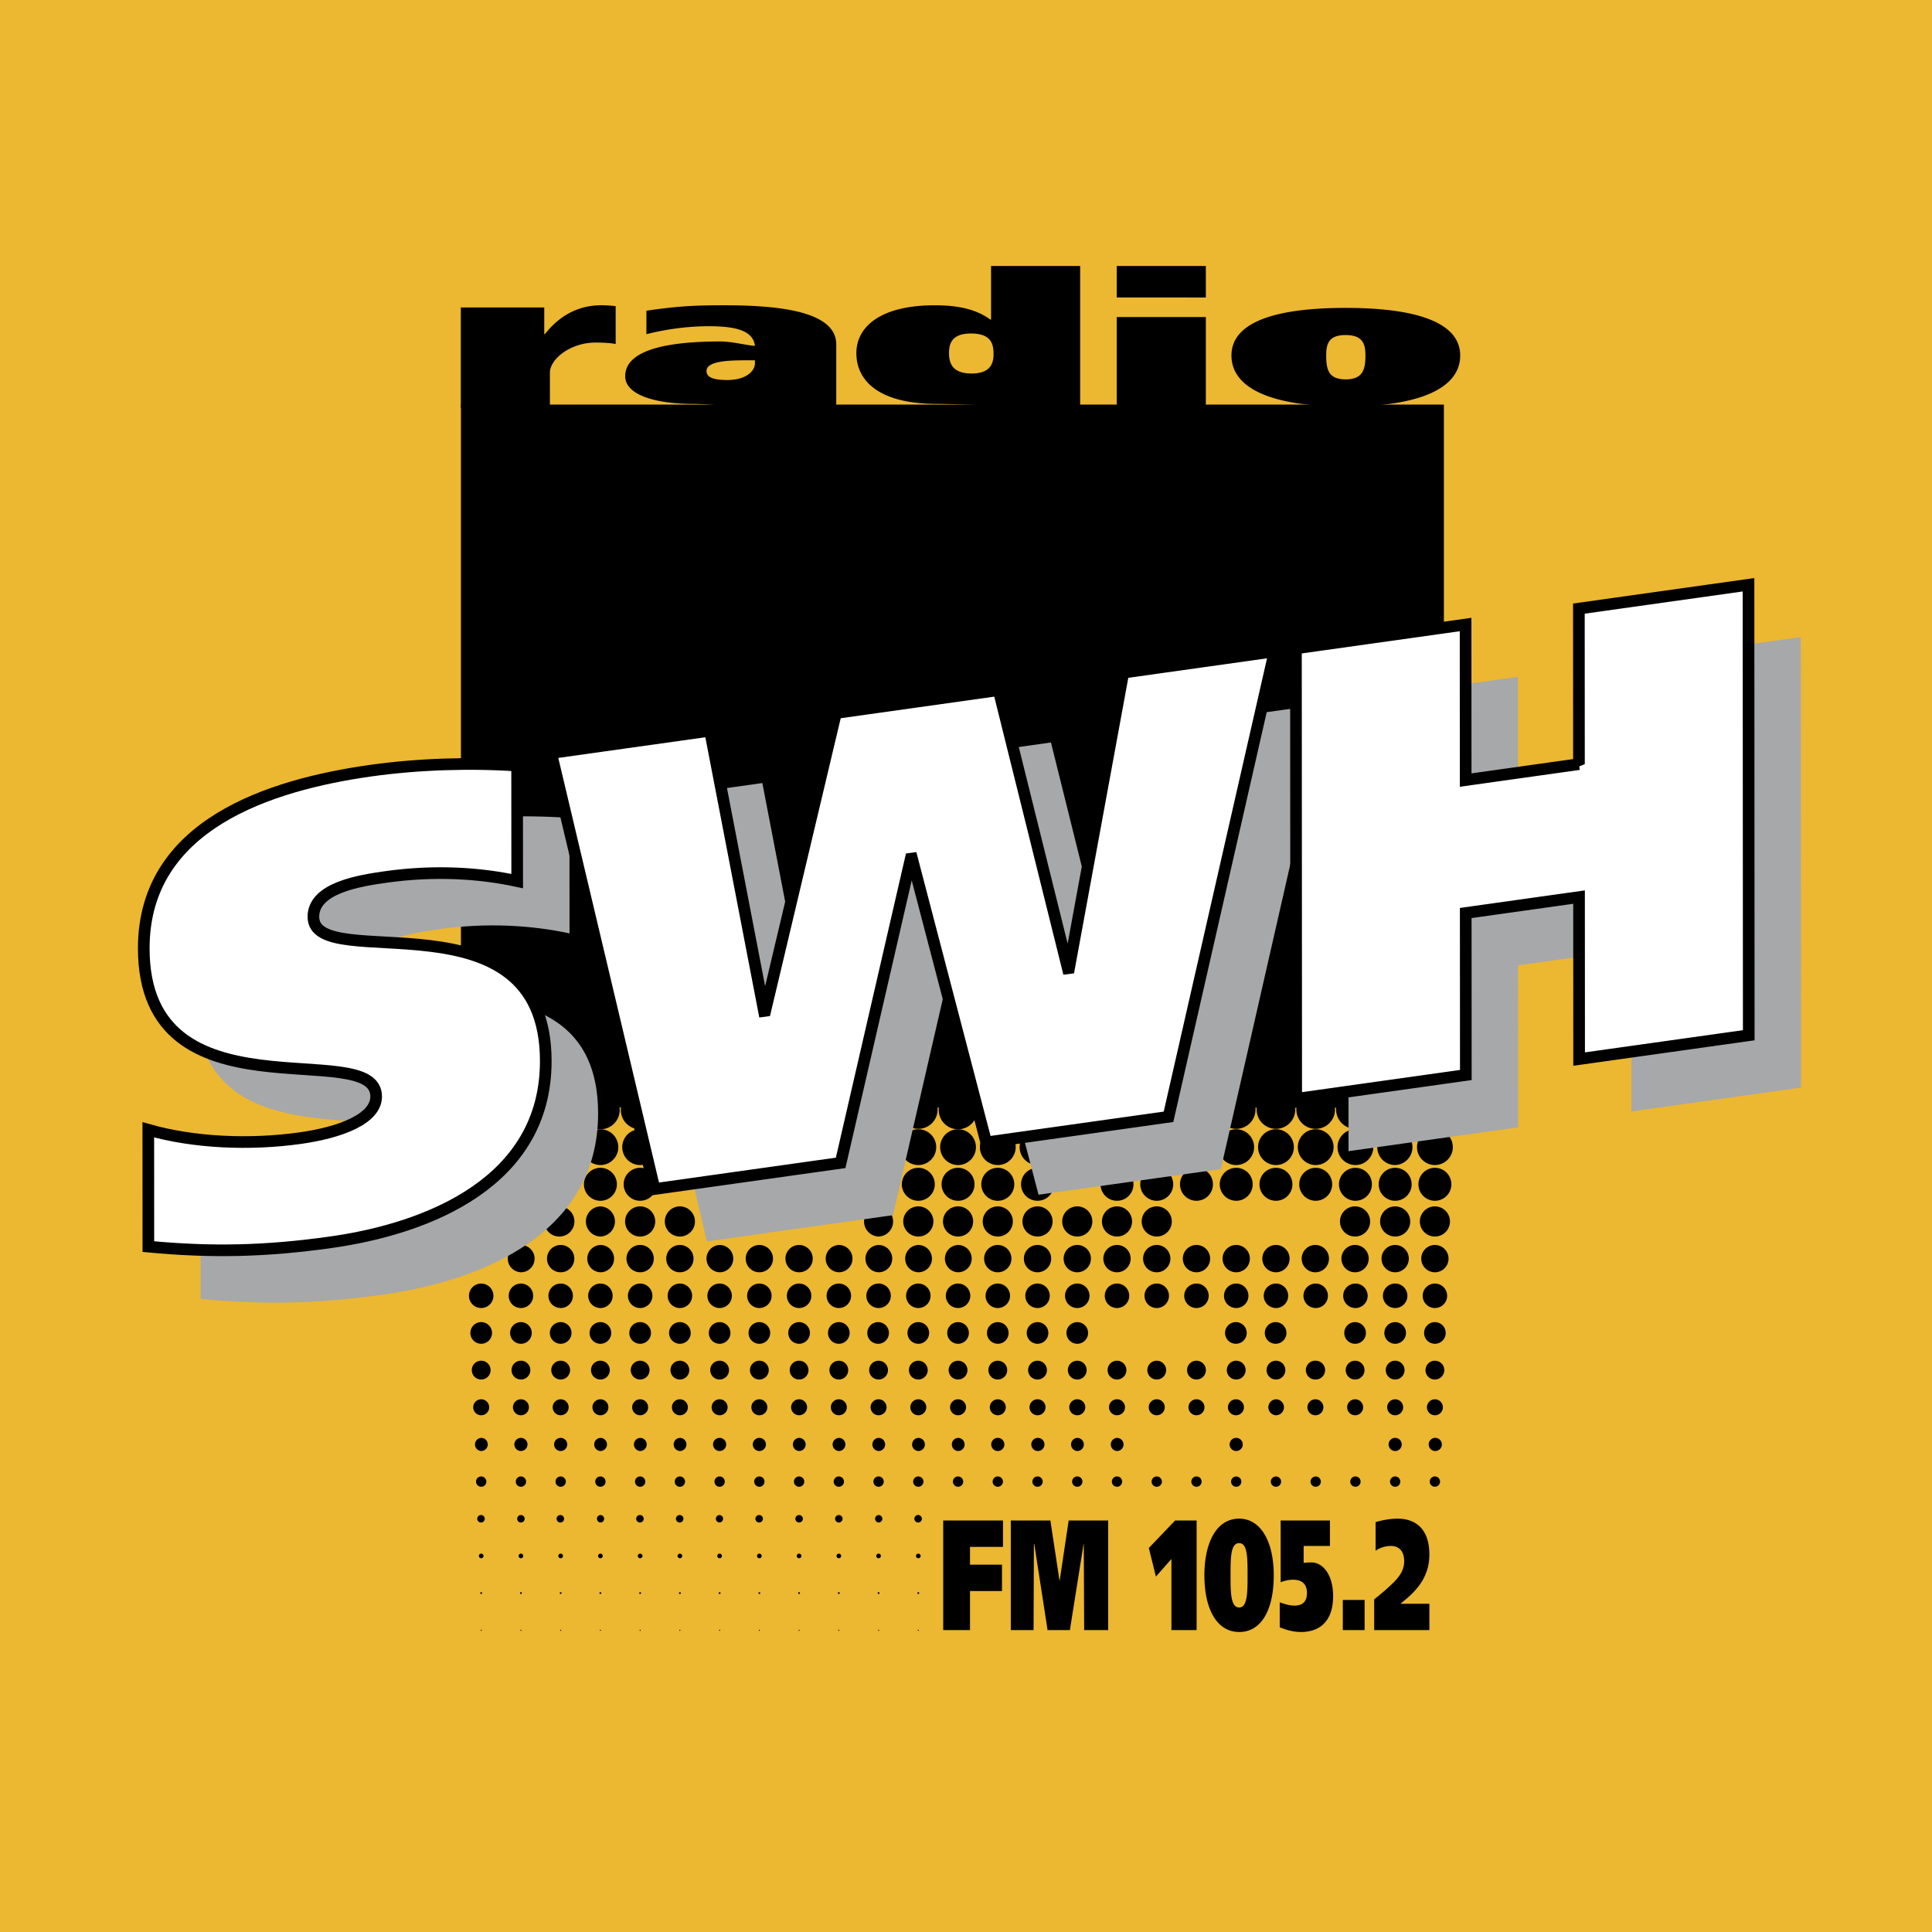 <svg xmlns="http://www.w3.org/2000/svg" width="2500" height="2500" viewBox="0 0 192.756 192.756"><g fill-rule="evenodd" clip-rule="evenodd"><path fill="#ecb731" d="M0 0h192.756v192.756H0V0z"/><path d="M48.009 130.502a1.22 1.22 0 1 1 .001-2.441 1.22 1.22 0 0 1-.001 2.441zM48.009 134.068a1.08 1.08 0 1 1 .001-2.16 1.08 1.08 0 0 1-.001 2.16zM48.009 137.635a.938.938 0 1 1 0-1.876.938.938 0 0 1 0 1.876zM48.009 141.201a.796.796 0 1 1 0-1.593.796.796 0 0 1 0 1.593zM48.009 144.768a.656.656 0 0 1 0-1.31.654.654 0 1 1 0 1.31zM48.009 148.334a.514.514 0 1 1 0-1.028.514.514 0 0 1 0 1.028zM48.009 151.9a.374.374 0 1 1 .001-.747.374.374 0 0 1-.001.747zM48.009 155.467a.23.23 0 1 1 0-.462.23.23 0 0 1 0 .462zM48.009 159.033a.09.09 0 0 1-.09-.09c0-.051.041-.09.09-.09s.09.039.09.09a.09.09 0 0 1-.09.09zM48.009 162.6c.028 0 .051.023.051.053a.051.051 0 1 1-.103 0c0-.03.023-.053.052-.053zM51.973 126.936a1.363 1.363 0 0 1 0-2.724 1.362 1.362 0 0 1 0 2.724zM51.973 130.502a1.22 1.22 0 1 1 .001-2.441 1.22 1.22 0 0 1-.001 2.441zM51.973 134.068a1.08 1.08 0 1 1 .001-2.16 1.08 1.08 0 0 1-.001 2.16zM51.973 137.635a.938.938 0 1 1 0-1.876.938.938 0 0 1 0 1.876zM51.973 141.201a.796.796 0 1 1 0-1.593.796.796 0 0 1 0 1.593zM51.973 144.768a.654.654 0 1 1-.001-1.311.654.654 0 0 1 .001 1.311zM51.973 148.334a.514.514 0 1 1 0-1.028.514.514 0 0 1 0 1.028zM51.973 151.9a.373.373 0 1 1 .002-.746.373.373 0 0 1-.002.746zM51.973 155.467a.23.23 0 1 1 0-.462.23.23 0 0 1 0 .462zM51.973 159.033a.09.09 0 0 1-.09-.09.09.09 0 0 1 .09-.09c.05 0 .09.039.09.09a.09.09 0 0 1-.09.09zM51.973 162.6a.052.052 0 1 1 0 .104.052.052 0 0 1-.052-.051c0-.03.024-.053.052-.053zM55.938 126.936a1.362 1.362 0 0 1 0-2.724 1.362 1.362 0 0 1 0 2.724zM55.938 130.502a1.22 1.22 0 1 1 .001-2.441 1.22 1.22 0 0 1-.001 2.441zM55.938 134.068a1.08 1.08 0 1 1 .001-2.16 1.08 1.08 0 0 1-.001 2.16zM55.938 137.635a.938.938 0 1 1 0-1.876.938.938 0 0 1 0 1.876zM55.938 141.201a.796.796 0 1 1 0-1.593.796.796 0 0 1 0 1.593zM55.938 144.768a.655.655 0 1 1 0-1.31.655.655 0 0 1 0 1.31zM55.938 148.334a.514.514 0 1 1 0-1.028.514.514 0 0 1 0 1.028zM55.938 151.9a.374.374 0 1 1 .001-.745.374.374 0 0 1-.001.745zM55.938 155.467a.23.23 0 1 1 0-.462.23.23 0 0 1 0 .462zM55.938 159.033a.09.09 0 0 1-.09-.09c0-.051.04-.09.09-.09s.09.039.09.09a.09.09 0 0 1-.09.09zM55.938 162.6c.028 0 .052.023.052.053a.052.052 0 0 1-.104 0c0-.03.024-.053.052-.053zM57.976 110.742a1.926 1.926 0 1 1 3.853 0 1.926 1.926 0 0 1-3.853 0z"/><path d="M59.903 116.236a1.785 1.785 0 1 1 0-3.57 1.785 1.785 0 0 1 0 3.57zM59.903 119.801a1.643 1.643 0 1 1 0-3.288 1.644 1.644 0 0 1 0 3.288zM59.903 123.369a1.504 1.504 0 0 1 0-3.006 1.504 1.504 0 0 1 0 3.006zM59.903 126.936a1.363 1.363 0 0 1 0-2.724 1.362 1.362 0 0 1 0 2.724zM59.903 130.502a1.22 1.22 0 1 1 .001-2.441 1.22 1.22 0 0 1-.001 2.441zM59.903 134.068a1.08 1.08 0 1 1 .001-2.16 1.08 1.08 0 0 1-.001 2.16zM59.903 137.635a.938.938 0 1 1 0-1.876.938.938 0 0 1 0 1.876zM59.903 141.201a.796.796 0 1 1 0-1.593.796.796 0 0 1 0 1.593zM59.903 144.768a.656.656 0 0 1 0-1.31.655.655 0 0 1 0 1.31zM59.903 148.334a.514.514 0 1 1 0-1.028.514.514 0 0 1 0 1.028zM59.903 151.9a.374.374 0 0 1 0-.746.373.373 0 0 1 0 .746zM59.903 155.467a.231.231 0 1 1 0-.463.231.231 0 0 1 0 .463zM59.903 159.033a.09.09 0 0 1-.09-.09c0-.051.04-.09.09-.09a.09.09 0 0 1 .09.09.09.09 0 0 1-.09.09zM59.903 162.6c.028 0 .051.023.051.053 0 .027-.023.051-.051.051s-.052-.023-.052-.051c0-.03.024-.053.052-.053zM61.941 110.742a1.926 1.926 0 1 1 3.853 0 1.925 1.925 0 0 1-1.927 1.926 1.925 1.925 0 0 1-1.926-1.926z"/><path d="M63.867 116.236a1.785 1.785 0 1 1 0-3.57 1.785 1.785 0 0 1 0 3.57zM63.867 119.801a1.644 1.644 0 1 1 0-3.288 1.644 1.644 0 0 1 0 3.288zM63.867 123.369a1.503 1.503 0 1 1 .002-3.006 1.503 1.503 0 0 1-.002 3.006zM63.867 126.936a1.363 1.363 0 1 1 1.361-1.363 1.362 1.362 0 0 1-1.361 1.363zM63.867 130.502a1.221 1.221 0 1 1 .002-2.442 1.221 1.221 0 0 1-.002 2.442zM63.867 134.068a1.08 1.08 0 1 1 .001-2.16 1.08 1.08 0 0 1-.001 2.16zM63.867 137.635a.938.938 0 1 1 0-1.876.938.938 0 0 1 0 1.876zM63.867 141.201a.796.796 0 1 1 0-1.593.796.796 0 0 1 0 1.593zM63.867 144.768a.656.656 0 0 1 0-1.31.654.654 0 1 1 0 1.31zM63.867 148.334a.514.514 0 1 1 0-1.028.514.514 0 0 1 0 1.028zM63.867 151.9a.374.374 0 1 1 .001-.747.374.374 0 0 1-.001.747zM63.867 155.467a.23.23 0 1 1 0-.462.23.23 0 0 1 0 .462zM63.867 159.033a.09.09 0 0 1-.089-.09c0-.051.04-.09.089-.09.05 0 .09.039.09.09a.09.09 0 0 1-.09.09zM63.867 162.6a.052.052 0 1 1 0 .104.051.051 0 0 1-.051-.051c0-.03.023-.053.051-.053zM67.832 123.369a1.503 1.503 0 1 1 0-3.007 1.503 1.503 0 0 1 0 3.007zM67.832 126.936a1.362 1.362 0 0 1 0-2.724 1.362 1.362 0 0 1 0 2.724zM67.832 130.502a1.22 1.22 0 1 1 .001-2.441 1.22 1.22 0 0 1-.001 2.441zM67.832 134.068a1.08 1.08 0 1 1 .001-2.16 1.08 1.08 0 0 1-.001 2.16zM67.832 137.635a.938.938 0 1 1 0-1.876.938.938 0 0 1 0 1.876zM67.832 141.201a.796.796 0 1 1 0-1.593.796.796 0 0 1 0 1.593zM67.832 144.768a.656.656 0 0 1 0-1.31.654.654 0 1 1 0 1.31zM67.832 148.334a.514.514 0 1 1 0-1.028.514.514 0 0 1 0 1.028zM67.832 151.9a.374.374 0 1 1 .001-.747.374.374 0 0 1-.001.747zM67.832 155.467a.23.23 0 1 1 0-.462.23.23 0 0 1 0 .462zM67.832 159.033a.09.09 0 0 1-.09-.09c0-.051.041-.09.09-.09s.09.039.09.09a.09.09 0 0 1-.09.09zM67.832 162.6c.029 0 .051.023.051.053a.051.051 0 0 1-.051.051.052.052 0 0 1-.052-.051c0-.03.024-.053.052-.053zM71.796 123.369a1.503 1.503 0 1 1 .002-3.006 1.503 1.503 0 0 1-.002 3.006zM71.796 126.936a1.363 1.363 0 0 1 0-2.724 1.362 1.362 0 0 1 0 2.724zM71.796 130.502a1.22 1.22 0 1 1 .001-2.441 1.22 1.22 0 0 1-.001 2.441zM71.796 134.068a1.079 1.079 0 1 1 .002-2.158 1.079 1.079 0 0 1-.002 2.158zM71.796 137.635a.938.938 0 1 1 0-1.876.938.938 0 0 1 0 1.876zM71.796 141.201a.797.797 0 1 1 .002-1.594.797.797 0 0 1-.002 1.594zM71.796 144.768a.654.654 0 1 1-.001-1.311.654.654 0 0 1 .001 1.311zM71.796 148.334a.514.514 0 1 1 .001-1.029.514.514 0 0 1-.001 1.029zM71.796 151.9a.373.373 0 0 1 0-.746.374.374 0 0 1 0 .746zM71.796 155.467a.23.23 0 1 1 0-.462.23.23 0 0 1 0 .462zM71.796 159.033a.09.09 0 0 1-.09-.09.09.09 0 0 1 .09-.09c.05 0 .09.039.09.09a.09.09 0 0 1-.09.09zM71.796 162.6a.052.052 0 1 1 0 .104.052.052 0 0 1-.052-.051.053.053 0 0 1 .052-.053zM75.761 126.936a1.362 1.362 0 0 1 0-2.724 1.362 1.362 0 0 1 0 2.724zM75.761 130.502a1.22 1.22 0 1 1 .001-2.441 1.22 1.22 0 0 1-.001 2.441zM75.761 134.068a1.08 1.08 0 1 1 .001-2.16 1.08 1.08 0 0 1-.001 2.16zM75.761 137.635a.938.938 0 1 1 0-1.876.938.938 0 0 1 0 1.876zM75.761 141.201a.796.796 0 1 1 0-1.593.796.796 0 0 1 0 1.593zM75.761 144.768a.655.655 0 1 1 0-1.31.655.655 0 0 1 0 1.31zM75.761 148.334a.514.514 0 1 1 0-1.028.514.514 0 0 1 0 1.028zM75.761 151.9a.374.374 0 1 1 .001-.747.374.374 0 0 1-.001.747zM75.761 155.467a.23.23 0 1 1 0-.462.23.23 0 0 1 0 .462zM75.761 159.033a.09.09 0 0 1-.09-.09c0-.051.04-.09.09-.09s.09.039.09.09a.09.09 0 0 1-.09.09zM75.761 162.6c.028 0 .052.023.052.053a.052.052 0 0 1-.104 0c0-.03.024-.053.052-.053zM79.726 126.936a1.362 1.362 0 0 1 0-2.724 1.362 1.362 0 0 1 0 2.724zM79.726 130.502a1.22 1.22 0 1 1 .001-2.441 1.22 1.22 0 0 1-.001 2.441zM79.726 134.068a1.08 1.08 0 1 1 .001-2.16 1.08 1.08 0 0 1-.001 2.16zM79.726 137.635a.938.938 0 1 1 0-1.876.938.938 0 0 1 0 1.876zM79.726 141.201a.796.796 0 1 1 0-1.593.796.796 0 0 1 0 1.593zM79.726 144.768a.656.656 0 0 1 0-1.31.655.655 0 0 1 0 1.31zM79.726 148.334a.514.514 0 1 1 0-1.028.514.514 0 0 1 0 1.028zM79.726 151.9a.373.373 0 1 1 .002-.746.373.373 0 0 1-.002.746zM79.726 155.467a.231.231 0 1 1 0-.463.231.231 0 0 1 0 .463zM79.726 159.033a.09.09 0 0 1-.09-.09c0-.051.04-.09.09-.09a.09.09 0 0 1 .09.09.09.09 0 0 1-.09.09zM79.726 162.6c.028 0 .051.023.051.053 0 .027-.023.051-.051.051s-.052-.023-.052-.051c0-.03.024-.053.052-.053zM83.69 126.936a1.363 1.363 0 0 1 0-2.724 1.362 1.362 0 0 1 0 2.724zM83.69 130.502a1.221 1.221 0 1 1 .002-2.442 1.221 1.221 0 0 1-.002 2.442zM83.69 134.068a1.08 1.08 0 1 1 .001-2.16 1.08 1.08 0 0 1-.001 2.16zM83.69 137.635a.937.937 0 1 1 0-1.874.937.937 0 0 1 0 1.874zM83.69 141.201a.796.796 0 1 1 0-1.593.796.796 0 0 1 0 1.593zM83.69 144.768a.656.656 0 0 1 0-1.31.654.654 0 1 1 0 1.31zM83.69 148.334a.514.514 0 1 1 0-1.028.514.514 0 0 1 0 1.028zM83.69 151.9a.373.373 0 1 1 .002-.746.373.373 0 0 1-.002.746zM83.69 155.467a.23.23 0 1 1 0-.462.23.23 0 0 1 0 .462zM83.69 159.033a.09.09 0 0 1-.089-.09c0-.051.04-.09.089-.09.05 0 .09.039.09.09a.09.09 0 0 1-.09.09zM83.69 162.6a.052.052 0 1 1 0 .104.051.051 0 0 1-.051-.051c0-.03.024-.053.051-.053zM87.656 123.369a1.504 1.504 0 0 1 0-3.006 1.504 1.504 0 0 1 0 3.006zM87.656 126.936a1.363 1.363 0 0 1 0-2.724 1.362 1.362 0 0 1 0 2.724zM87.656 130.502a1.221 1.221 0 1 1 0-2.443 1.221 1.221 0 0 1 0 2.443zM87.656 134.068a1.08 1.08 0 1 1 0-2.158 1.08 1.08 0 0 1 0 2.158zM87.656 137.635a.937.937 0 1 1-.001-1.875.937.937 0 0 1 .001 1.875zM87.656 141.201a.797.797 0 1 1 0-1.594.797.797 0 0 1 0 1.594zM87.656 144.768a.656.656 0 0 1 0-1.31.654.654 0 0 1 0 1.31zM87.656 148.334a.514.514 0 1 1 0-1.028.514.514 0 0 1 0 1.028zM87.656 151.9a.374.374 0 0 1 0-.746.373.373 0 0 1 0 .746zM87.656 155.467a.231.231 0 0 1 0-.462.23.23 0 0 1 0 .462zM87.656 159.033a.09.09 0 0 1-.09-.09c0-.051.04-.09.09-.09.049 0 .089.039.089.09a.09.09 0 0 1-.089.09zM87.656 162.6c.028 0 .051.023.051.053a.051.051 0 1 1-.103 0c0-.03.023-.053.052-.053zM89.694 110.742a1.926 1.926 0 1 1 3.851 0 1.926 1.926 0 0 1-3.851 0z"/><path d="M91.62 116.236a1.785 1.785 0 1 1 0-3.57 1.785 1.785 0 0 1 0 3.57zM91.62 119.801a1.644 1.644 0 1 1 0-3.288 1.644 1.644 0 0 1 0 3.288zM91.62 123.369a1.504 1.504 0 1 1 .002-3.008 1.504 1.504 0 0 1-.002 3.008zM91.62 126.936a1.363 1.363 0 0 1 0-2.724 1.362 1.362 0 0 1 0 2.724zM91.62 130.502a1.22 1.22 0 1 1 .001-2.441 1.22 1.22 0 0 1-.001 2.441zM91.62 134.068a1.08 1.08 0 1 1 .001-2.16 1.08 1.08 0 0 1-.001 2.16zM91.62 137.635a.938.938 0 1 1 0-1.876.938.938 0 0 1 0 1.876zM91.62 141.201a.796.796 0 1 1 0-1.593.796.796 0 0 1 0 1.593zM91.62 144.768a.656.656 0 0 1 0-1.31.654.654 0 1 1 0 1.31zM91.62 148.334a.514.514 0 1 1 0-1.028.514.514 0 0 1 0 1.028zM91.62 151.9a.374.374 0 1 1 .001-.747.374.374 0 0 1-.001.747zM91.62 155.467a.231.231 0 1 1 0-.463.231.231 0 0 1 0 .463zM91.62 159.033a.09.09 0 0 1-.09-.09c0-.051.04-.09.09-.09a.09.09 0 0 1 .09.09.09.09 0 0 1-.09.09zM91.62 162.6c.028 0 .051.023.051.053 0 .027-.023.051-.051.051s-.052-.023-.052-.051c0-.03.024-.053.052-.053zM93.658 110.742c0-1.064.862-1.926 1.927-1.926a1.926 1.926 0 1 1 0 3.852 1.926 1.926 0 0 1-1.927-1.926z"/><path d="M95.585 116.236a1.785 1.785 0 1 1-.002-3.57 1.785 1.785 0 0 1 .002 3.57zM95.585 119.801a1.643 1.643 0 1 1 0-3.288 1.644 1.644 0 0 1 0 3.288zM95.585 123.369a1.504 1.504 0 1 1 .002-3.008 1.504 1.504 0 0 1-.002 3.008zM95.585 126.936a1.363 1.363 0 0 1 0-2.724 1.362 1.362 0 0 1 0 2.724zM95.585 130.502a1.22 1.22 0 1 1 .001-2.441 1.22 1.22 0 0 1-.001 2.441zM95.585 134.068a1.08 1.08 0 1 1 .001-2.16 1.08 1.08 0 0 1-.001 2.16zM95.585 137.635a.938.938 0 1 1 0-1.876.938.938 0 0 1 0 1.876zM95.585 141.201a.796.796 0 1 1 0-1.593.796.796 0 0 1 0 1.593zM95.585 144.768a.656.656 0 0 1 0-1.31.654.654 0 1 1 0 1.31zM95.585 148.334a.514.514 0 1 1 0-1.028.514.514 0 0 1 0 1.028zM97.623 110.742a1.926 1.926 0 1 1 1.926 1.926 1.924 1.924 0 0 1-1.926-1.926z"/><path d="M99.549 116.236a1.786 1.786 0 1 1 .002-3.572 1.786 1.786 0 0 1-.002 3.572zM99.549 119.801c-.908 0-1.643-.734-1.643-1.643s.734-1.645 1.643-1.645a1.644 1.644 0 1 1 0 3.288zM99.549 123.369a1.503 1.503 0 1 1 .002-3.006 1.503 1.503 0 0 1-.002 3.006zM99.549 126.936a1.362 1.362 0 0 1 0-2.724 1.362 1.362 0 0 1 0 2.724zM99.549 130.502c-.674 0-1.219-.547-1.219-1.221a1.22 1.22 0 1 1 2.44 0c0 .674-.547 1.221-1.221 1.221zM99.549 134.068a1.079 1.079 0 1 1 .002-2.158 1.079 1.079 0 0 1-.002 2.158zM99.549 137.635a.938.938 0 1 1 0-1.876.938.938 0 0 1 0 1.876zM99.549 141.201a.796.796 0 1 1 .002-1.592.796.796 0 0 1-.002 1.592zM99.549 144.768a.656.656 0 1 1 .004-1.312.656.656 0 0 1-.004 1.312zM99.549 148.334a.514.514 0 1 1 .001-1.029.514.514 0 0 1-.001 1.029zM103.514 116.236a1.785 1.785 0 1 1 0-3.57 1.785 1.785 0 0 1 0 3.57zM103.514 119.801a1.643 1.643 0 1 1 0-3.288 1.644 1.644 0 1 1 0 3.288zM103.514 123.369a1.503 1.503 0 1 1 .002-3.006 1.503 1.503 0 0 1-.002 3.006zM103.514 126.936a1.362 1.362 0 0 1 0-2.724 1.362 1.362 0 0 1 0 2.724zM103.514 130.502c-.674 0-1.219-.547-1.219-1.221a1.22 1.22 0 1 1 2.44 0c0 .674-.547 1.221-1.221 1.221zM103.514 134.068a1.079 1.079 0 1 1 .002-2.158 1.079 1.079 0 0 1-.002 2.158zM103.514 137.635a.938.938 0 1 1 0-1.876.938.938 0 0 1 0 1.876zM103.514 141.201a.798.798 0 1 1 .002-1.596.798.798 0 0 1-.002 1.596zM103.514 144.768a.656.656 0 0 1 0-1.31.656.656 0 1 1 0 1.31zM103.514 148.334a.514.514 0 1 1 .001-1.029.514.514 0 0 1-.001 1.029zM107.479 123.369a1.503 1.503 0 1 1 .002-3.006 1.503 1.503 0 0 1-.002 3.006zM107.479 126.936a1.362 1.362 0 0 1 0-2.724 1.362 1.362 0 0 1 0 2.724zM107.479 130.502a1.221 1.221 0 1 1 0-2.443 1.221 1.221 0 0 1 0 2.443zM107.479 134.068a1.079 1.079 0 1 1 .002-2.158 1.079 1.079 0 0 1-.002 2.158zM107.479 137.635a.938.938 0 1 1 0-1.876.938.938 0 0 1 0 1.876zM107.479 141.201a.798.798 0 1 1 .002-1.596.798.798 0 0 1-.002 1.596zM107.479 144.768a.656.656 0 0 1 0-1.31.654.654 0 0 1 0 1.31zM107.479 148.334a.514.514 0 1 1 .001-1.029.514.514 0 0 1-.001 1.029zM111.443 119.801a1.643 1.643 0 1 1 0-3.288 1.644 1.644 0 1 1 0 3.288zM111.443 123.369a1.503 1.503 0 1 1 .002-3.006 1.503 1.503 0 0 1-.002 3.006zM111.443 126.936a1.362 1.362 0 0 1 0-2.724 1.362 1.362 0 0 1 0 2.724zM111.443 130.502a1.221 1.221 0 1 1 0-2.443 1.221 1.221 0 0 1 0 2.443zM111.443 134.068a1.079 1.079 0 1 1 0 0zM111.443 137.635a.938.938 0 1 1 0-1.876.938.938 0 0 1 0 1.876zM111.443 141.201a.798.798 0 1 1 .002-1.596.798.798 0 0 1-.002 1.596zM111.443 144.768a.656.656 0 0 1 0-1.31.654.654 0 0 1 0 1.31zM111.443 148.334a.514.514 0 1 1 .001-1.029.514.514 0 0 1-.001 1.029zM115.408 119.801a1.643 1.643 0 1 1 0-3.288 1.644 1.644 0 1 1 0 3.288zM115.408 123.369a1.503 1.503 0 1 1 .002-3.006 1.503 1.503 0 0 1-.002 3.006zM115.408 126.936a1.362 1.362 0 0 1 0-2.724 1.362 1.362 0 0 1 0 2.724zM115.408 130.502a1.221 1.221 0 1 1 0-2.443 1.221 1.221 0 0 1 0 2.443zM115.408 134.068a1.079 1.079 0 1 1 0 0zM115.408 137.635a.938.938 0 1 1 0-1.876.938.938 0 0 1 0 1.876zM115.408 141.201a.798.798 0 1 1 .002-1.596.798.798 0 0 1-.002 1.596zM115.408 144.768a.656.656 0 1 1 0 0zM115.408 148.334a.514.514 0 1 1 .001-1.029.514.514 0 0 1-.001 1.029zM119.373 119.801a1.643 1.643 0 1 1 0-3.288 1.644 1.644 0 1 1 0 3.288zM119.373 123.369a1.503 1.503 0 1 1 0 0zM119.373 126.936a1.362 1.362 0 0 1 0-2.724 1.362 1.362 0 0 1 0 2.724zM119.373 130.502a1.221 1.221 0 0 1 0-2.442c.674 0 1.219.547 1.219 1.221s-.545 1.221-1.219 1.221zM119.373 134.068a1.079 1.079 0 1 1 0 0zM119.373 137.635a.938.938 0 1 1 0-1.876.938.938 0 0 1 0 1.876zM119.373 141.201a.798.798 0 1 1 .002-1.596.798.798 0 0 1-.002 1.596zM119.373 144.768a.655.655 0 1 1 0 0zM119.373 148.334a.514.514 0 1 1 .001-1.029.514.514 0 0 1-.001 1.029zM121.41 110.742a1.927 1.927 0 1 1 3.853.001 1.927 1.927 0 0 1-3.853-.001z"/><path d="M123.338 116.236a1.785 1.785 0 1 1 0-3.57 1.785 1.785 0 0 1 0 3.57zM123.338 119.801a1.643 1.643 0 1 1 0-3.288c.909 0 1.643.736 1.643 1.645s-.735 1.643-1.643 1.643zM123.338 123.369a1.503 1.503 0 1 1 0 0zM123.338 126.936a1.362 1.362 0 0 1 0-2.724 1.362 1.362 0 0 1 0 2.724zM123.338 130.502a1.221 1.221 0 0 1 0-2.442c.674 0 1.219.547 1.219 1.221s-.545 1.221-1.219 1.221zM123.338 134.068a1.08 1.08 0 1 1-.001-2.159 1.08 1.08 0 0 1 .001 2.159zM123.338 137.635a.938.938 0 1 1 0-1.876.938.938 0 0 1 0 1.876zM123.338 141.201a.797.797 0 1 1 0-1.593.797.797 0 0 1 0 1.593zM123.338 144.768a.656.656 0 1 1 .654-.656.656.656 0 0 1-.654.656zM123.338 148.334a.513.513 0 1 1-.002-1.026.513.513 0 0 1 .002 1.026zM125.375 110.742a1.927 1.927 0 1 1 3.853.001 1.927 1.927 0 0 1-3.853-.001z"/><path d="M127.303 116.236c-.986 0-1.787-.799-1.787-1.785a1.786 1.786 0 0 1 3.572 0c0 .986-.801 1.785-1.785 1.785zM127.303 119.801a1.643 1.643 0 1 1-.003-3.287 1.643 1.643 0 0 1 .003 3.287zM127.303 123.369a1.503 1.503 0 1 1 0 0zM127.303 126.936a1.362 1.362 0 0 1 0-2.724 1.362 1.362 0 0 1 0 2.724zM127.303 130.502a1.221 1.221 0 0 1 0-2.442c.674 0 1.219.547 1.219 1.221s-.545 1.221-1.219 1.221zM127.303 134.068a1.08 1.08 0 1 1-.001-2.159 1.08 1.08 0 0 1 .001 2.159zM127.303 137.635a.938.938 0 1 1 0-1.876.938.938 0 0 1 0 1.876zM127.303 141.201a.798.798 0 0 1 0-1.594.796.796 0 1 1 0 1.594zM127.303 144.768a.655.655 0 1 1 0 0zM127.303 148.334a.513.513 0 1 1-.002-1.026.513.513 0 0 1 .002 1.026zM129.34 110.742a1.927 1.927 0 1 1 3.853.001 1.927 1.927 0 0 1-3.853-.001z"/><path d="M131.268 116.236c-.986 0-1.787-.799-1.787-1.785a1.786 1.786 0 0 1 3.572 0c0 .986-.801 1.785-1.785 1.785zM131.268 119.801a1.643 1.643 0 1 1-.003-3.287 1.643 1.643 0 0 1 .003 3.287zM131.268 123.369a1.503 1.503 0 1 1 0 0zM131.268 126.936a1.363 1.363 0 1 1 0-2.725 1.363 1.363 0 0 1 0 2.725zM131.268 130.502a1.22 1.22 0 1 1-.002-2.44 1.22 1.22 0 0 1 .002 2.44zM131.268 134.068a1.079 1.079 0 1 1 0 0zM131.268 137.635a.939.939 0 1 1 0-1.876.937.937 0 0 1 0 1.876zM131.268 141.201a.797.797 0 1 1 0-1.593.797.797 0 0 1 0 1.593zM131.268 144.768a.655.655 0 1 1 0 0zM131.268 148.334a.513.513 0 1 1-.002-1.026.513.513 0 0 1 .002 1.026zM133.305 110.742a1.927 1.927 0 1 1 3.853.001 1.927 1.927 0 0 1-3.853-.001z"/><path d="M135.232 116.236c-.986 0-1.787-.799-1.787-1.785a1.786 1.786 0 0 1 3.572 0c0 .986-.8 1.785-1.785 1.785zM135.232 119.801a1.643 1.643 0 1 1 1.643-1.643c0 .909-.736 1.643-1.643 1.643zM135.232 123.369a1.504 1.504 0 1 1 0-3.007 1.504 1.504 0 0 1 0 3.007zM135.232 126.936a1.363 1.363 0 1 1 0-2.725 1.363 1.363 0 0 1 0 2.725zM135.232 130.502a1.22 1.22 0 1 1-.002-2.44 1.22 1.22 0 0 1 .002 2.44zM135.232 134.068a1.08 1.08 0 1 1-.001-2.159 1.08 1.08 0 0 1 .001 2.159zM135.232 137.635a.938.938 0 1 1-.003-1.875.938.938 0 0 1 .003 1.875zM135.232 141.201a.797.797 0 1 1 0-1.593.797.797 0 0 1 0 1.593zM135.232 144.768a.655.655 0 1 1 0 0zM135.232 148.334a.515.515 0 1 1-.002-1.03.515.515 0 0 1 .002 1.03zM139.195 116.236a1.785 1.785 0 1 1 0-3.57 1.786 1.786 0 0 1 0 3.57zM139.195 119.801c-.908 0-1.643-.734-1.643-1.643s.734-1.645 1.643-1.645a1.644 1.644 0 1 1 0 3.288zM139.195 123.369a1.503 1.503 0 1 1 .002-3.006 1.503 1.503 0 0 1-.002 3.006zM139.195 126.936a1.362 1.362 0 0 1 0-2.724 1.362 1.362 0 0 1 0 2.724zM139.195 130.502a1.221 1.221 0 1 1 0-2.443 1.221 1.221 0 0 1 0 2.443zM139.195 134.068a1.079 1.079 0 1 1 .002-2.158 1.079 1.079 0 0 1-.002 2.158zM139.195 137.635a.938.938 0 1 1 0-1.876.938.938 0 0 1 0 1.876zM139.195 141.201a.796.796 0 1 1 .002-1.592.796.796 0 0 1-.002 1.592zM139.195 144.768a.656.656 0 1 1 .004-1.312.656.656 0 0 1-.004 1.312zM139.195 148.334a.514.514 0 1 1 .001-1.029.514.514 0 0 1-.001 1.029zM143.16 116.236a1.786 1.786 0 1 1 .002-3.572 1.786 1.786 0 0 1-.002 3.572zM143.16 119.801a1.643 1.643 0 1 1 0-3.288 1.644 1.644 0 1 1 0 3.288zM143.16 123.369a1.503 1.503 0 1 1 .002-3.006 1.503 1.503 0 0 1-.002 3.006zM143.16 126.936a1.362 1.362 0 0 1 0-2.724 1.362 1.362 0 0 1 0 2.724zM143.16 130.502c-.674 0-1.219-.547-1.219-1.221a1.22 1.22 0 1 1 2.44 0c0 .674-.547 1.221-1.221 1.221zM143.16 134.068a1.079 1.079 0 1 1 .002-2.158 1.079 1.079 0 0 1-.002 2.158zM143.16 137.635a.938.938 0 1 1 0-1.876.938.938 0 0 1 0 1.876zM143.16 141.201a.796.796 0 1 1 .002-1.592.796.796 0 0 1-.002 1.592zM143.16 144.768a.656.656 0 0 1 0-1.31.656.656 0 1 1 0 1.31zM143.16 148.334a.514.514 0 1 1 .001-1.029.514.514 0 0 1-.001 1.029zM55.804 123.369a1.503 1.503 0 1 1 .002-3.006 1.503 1.503 0 0 1-.002 3.006zM94.105 162.637h2.673v-3.9h3.192v-2.631h-3.192v-1.771h3.292v-2.631h-5.965v10.933zm6.743 0h2.273l.029-8.584h.041l1.326 8.584h2.225l1.365-8.584h.021l.039 8.584h2.395v-10.934h-3.939l-.898 5.984h-.02l-.908-5.984h-3.949v10.934zm14.478-5.342l1.547-1.754v7.096h2.514v-10.934h-2.145l-2.623 2.74.707 2.852zm4.836-.125c0 3.336 1.227 5.654 3.471 5.654 2.254 0 3.449-2.271 3.449-5.654 0-3.414-1.326-5.654-3.449-5.654-2.295 0-3.471 2.443-3.471 5.654zm2.611 0c0-1.754 0-3.211.859-3.211.838 0 .838 1.457.838 3.211 0 1.66 0 3.211-.838 3.211-.859 0-.859-1.551-.859-3.211zm9.915-5.467h-4.916v6.156c.408-.156.826-.25 1.246-.25.598 0 1.377.203 1.377 1.33 0 1.066-.68 1.254-1.248 1.254-.498 0-.986-.156-1.467-.33v2.492c.709.297 1.418.469 2.146.469 1.525 0 3.18-.768 3.18-3.586 0-2.068-.986-3.354-2.164-3.354-.289 0-.598.016-.777.047v-1.691h2.623v-2.537zm1.285 10.934h2.174v-3.008h-2.174v3.008zm5.783-2.631v-.031c1.246-.988 2.852-2.381 2.852-4.873 0-2.818-1.645-3.586-3.162-3.586-.748 0-1.475.141-2.203.344v2.852a2.747 2.747 0 0 1 1.555-.471c.648 0 1.297.393 1.297 1.52 0 .924-.508 1.535-.957 2.021-.678.689-1.596 1.441-2.035 1.785v3.07h5.506v-2.631h-2.853zM45.989 40.367h98.068v70.155c-8.898 0-86.404-.037-98.068-.037V40.367z"/><path d="M56.814 81.602c-4.61-.318-9.852-.161-14.588.504-10.04 1.412-22.669 5.375-22.662 17.739.01 17.449 23.182 8.719 23.186 14.771.001 2.254-3.598 3.598-7.576 4.156-5.052.709-10.609.461-15.157-.832l.006 11.654c6.316.594 11.684.482 18.188-.432 9.788-1.375 21.469-6.043 21.462-18.084-.01-17.322-23.182-8.527-23.185-14.387-.001-2.897 4.608-3.609 7.26-3.982 4.799-.675 9.284-.403 13.073.417l-.007-11.524zM76.059 78.125l-15.851 2.227 10.318 43.498 18.566-2.61 6.993-30.346.126-.019 7.404 28.324 18.188-2.556 10.584-46.435-15.092 2.121-5.416 29.482-.125.017-6.9-27.75-16.229 2.28-7.057 29.712-.126.018-5.383-27.963zM162.754 81.459l-11.305 1.589-.008-15.518-16.923 2.379.025 44.945 16.924-2.379-.01-16.163 11.305-1.588.008 16.163 16.923-2.379-.025-44.945-16.922 2.378.008 15.518z" fill="#a6a8aa"/><path d="M51.594 76.381c-4.61-.318-9.852-.161-14.588.505-10.041 1.411-22.669 5.375-22.662 17.738.009 17.45 23.182 8.719 23.185 14.772.002 2.254-3.598 3.598-7.576 4.156-5.052.709-10.609.461-15.157-.832l.006 11.654c6.315.594 11.684.484 18.188-.432 9.788-1.375 21.469-6.043 21.462-18.084-.009-17.321-23.182-8.527-23.185-14.386-.002-2.897 4.608-3.609 7.26-3.982 4.799-.674 9.284-.403 13.073.417l-.006-11.526zM70.838 72.904l-15.85 2.227 10.318 43.498 18.566-2.609 6.993-30.347.126-.017 7.405 28.323 18.186-2.555 10.584-46.436-15.092 2.121-5.414 29.481-.127.017-6.898-27.75-16.23 2.281-7.057 29.712-.126.017-5.384-27.963zM157.533 76.239l-11.303 1.589-.009-15.519-16.924 2.379.025 44.945 16.924-2.379-.01-16.162 11.305-1.589.008 16.161 16.924-2.377-.024-44.945-16.924 2.379.008 15.518z" fill="#fff" stroke="#000" stroke-width="1.162" stroke-miterlimit="2.613"/><path d="M45.976 30.673v10.034h8.888V37.19c0-1.39 2.081-3.013 4.55-3.013.812 0 1.587.054 2.011.145v-3.774a10.539 10.539 0 0 0-1.446-.091c-2.787 0-4.55 1.534-5.608 2.869H54.3v-2.652h-8.324v-.001zM64.493 33.341c1.763-.452 4.021-.794 6.137-.794 2.223 0 4.495.23 4.691 1.957-.812-.036-2.222-.435-3.457-.435-4.409 0-9.488.577-9.488 3.466 0 1.968 3.315 2.763 6.737 2.763 2.504 0 6.067.566 6.067.566h8.253v-6.506c0-3.431-6.173-3.9-11.252-3.901-3.457 0-5.044.163-7.689.542v2.342h.001zm10.828 2.894c0 .812-.917 1.679-2.751 1.679-1.376 0-2.081-.253-2.081-.903 0-.975 2.116-1.065 3.95-1.065h.882v.289zM107.768 40.865V26.54h-8.889v5.345h-.07c-1.375-1.012-3.175-1.427-5.538-1.427-5.538 0-7.831 2.221-7.831 4.767 0 2.727 2.187 5.074 8.078 5.074 2.892-.001 14.25.566 14.25.566zm-8.641-5.532c0 .885-.283 1.932-2.188 1.932-1.94 0-2.257-1.048-2.257-2.041 0-.975.317-1.95 2.187-1.95 1.975.001 2.258.976 2.258 2.059zM111.418 40.708h8.889v-9.073h-8.889v9.073zM120.307 26.54h-8.889v3.141l8.889.001V26.54zM122.863 35.468c0 3.25 3.951 5.092 11.393 5.092 7.406 0 11.428-1.841 11.428-5.091 0-3.16-4.02-4.749-11.428-4.749-7.442-.001-11.393 1.588-11.393 4.748zm9.453 0c0-1.12.211-2.041 1.939-2.041s1.975.92 1.975 2.041c0 1.372-.246 2.383-1.975 2.383s-1.939-1.011-1.939-2.383z"/></g></svg>
